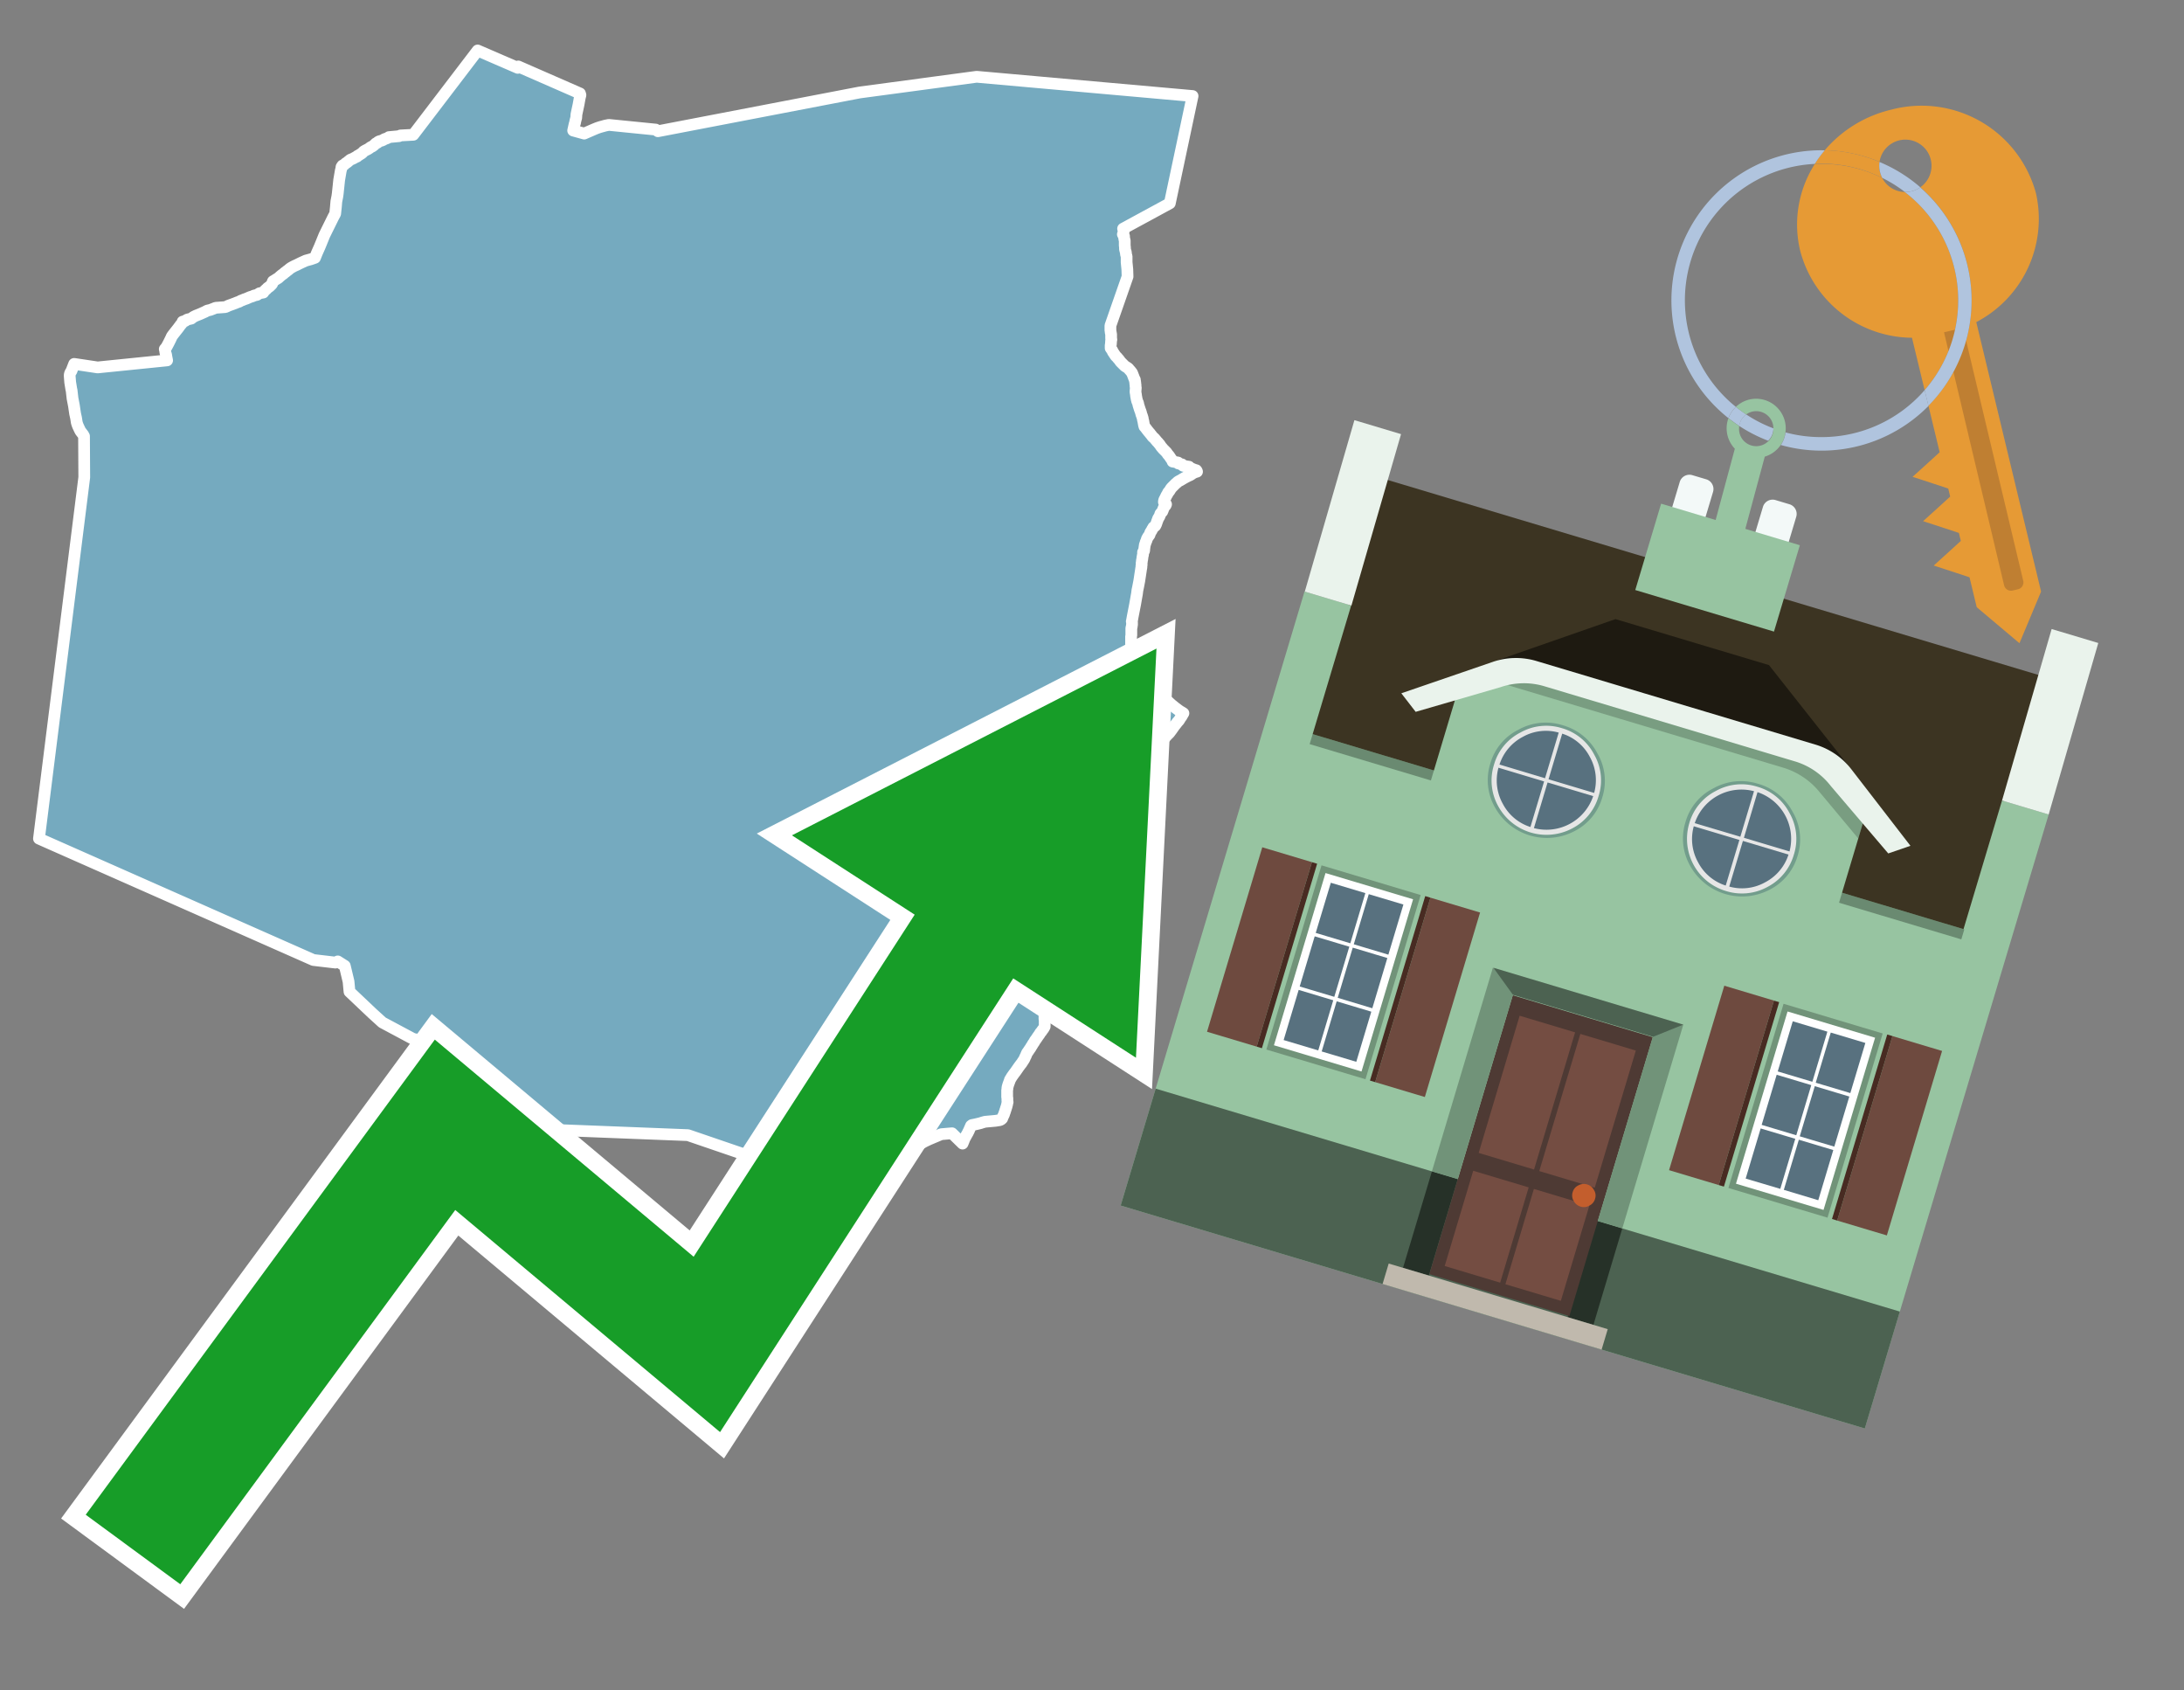 <svg id="Text" xmlns="http://www.w3.org/2000/svg" width="93.05" height="72" viewBox="0 0 93.05 72"><rect x="0" y="0" width="93.05" height="72" fill="#808080" stroke="none"/><polygon points="3.59,20.33 3.58,18.58 3.54,18.51 3.44,18.38 3.42,18.35 3.39,18.29 3.32,18.14 3.29,18.06 3.27,17.99 3.24,17.8 3.2,17.62 3.16,17.35 3.15,17.28 3.09,16.97 3.05,16.62 3.04,16.59 2.99,16.28 2.97,16.03 2.97,16 2.97,15.97 2.98,15.92 3.01,15.85 3.04,15.81 3.16,15.5 4.16,15.65 7.12,15.35 7.09,15.2 7.08,15.13 7.07,15.09 7.05,15.03 7.03,14.9 7.02,14.87 7.08,14.8 7.1,14.77 7.18,14.62 7.2,14.58 7.22,14.54 7.27,14.44 7.32,14.33 7.34,14.3 7.4,14.22 7.59,13.98 7.7,13.83 7.73,13.8 7.76,13.76 7.77,13.73 7.78,13.7 7.89,13.67 7.93,13.64 7.98,13.61 8.15,13.57 8.2,13.53 8.24,13.5 8.34,13.45 8.44,13.41 8.54,13.37 8.65,13.32 8.74,13.28 8.83,13.23 8.96,13.2 9.09,13.15 9.19,13.11 9.6,13.08 9.67,13.05 9.73,13.02 9.87,12.97 9.95,12.94 10.03,12.91 10.1,12.88 10.19,12.85 10.26,12.81 10.34,12.78 10.41,12.75 10.5,12.72 10.59,12.68 10.66,12.65 10.76,12.62 10.82,12.59 10.95,12.56 11.01,12.52 11.06,12.49 11.22,12.46 11.24,12.42 11.29,12.37 11.32,12.34 11.36,12.31 11.38,12.28 11.42,12.25 11.49,12.2 11.53,12.16 11.58,12.11 11.6,12.08 11.61,12.02 11.63,11.98 11.7,11.94 11.76,11.9 11.86,11.84 11.89,11.81 11.97,11.74 12.02,11.7 12.08,11.66 12.13,11.61 12.18,11.58 12.21,11.55 12.28,11.5 12.35,11.44 12.41,11.4 12.5,11.35 12.56,11.32 12.63,11.29 12.69,11.26 12.75,11.23 12.81,11.2 13.03,11.1 13.25,11.04 13.42,10.98 13.5,10.78 13.62,10.51 13.69,10.34 13.82,10.02 14.2,9.25 14.26,9.14 14.28,9.1 14.31,8.82 14.33,8.58 14.37,8.38 14.39,8.24 14.45,7.67 14.51,7.32 14.52,7.26 14.54,7.2 14.55,7.11 14.57,7.08 14.59,7.05 14.66,7.02 14.7,6.98 14.73,6.95 14.79,6.92 14.83,6.88 14.87,6.85 14.93,6.8 15.01,6.77 15.07,6.74 15.14,6.7 15.21,6.67 15.23,6.64 15.29,6.61 15.35,6.57 15.4,6.54 15.45,6.5 15.47,6.47 15.51,6.44 15.56,6.41 15.62,6.38 15.68,6.35 15.74,6.31 15.79,6.27 15.86,6.24 15.9,6.21 15.94,6.18 15.97,6.15 16.01,6.11 16.08,6.08 16.1,6.05 16.15,6.02 16.26,5.99 16.33,5.96 16.37,5.93 16.46,5.9 16.53,5.87 16.57,5.84 17,5.8 17.06,5.77 17.61,5.74 20.35,2.15 22.06,2.89 22.08,2.83 24.71,3.98 24.73,4.05 24.7,4.17 24.65,4.45 24.56,4.87 24.55,5.02 24.53,5.09 24.51,5.17 24.5,5.23 24.48,5.29 24.42,5.56 24.89,5.69 25.05,5.62 25.35,5.49 25.45,5.45 25.57,5.41 25.68,5.38 25.79,5.35 25.94,5.32 27.94,5.52 28.03,5.59 36.62,3.94 41.61,3.27 50.81,4.09 49.84,8.66 47.85,9.74 47.86,9.78 47.87,9.85 47.87,9.89 47.86,9.93 47.84,9.98 47.89,10.06 47.89,10.12 47.9,10.15 47.9,10.18 47.91,10.21 47.92,10.25 47.92,10.3 47.92,10.37 47.92,10.41 47.92,10.45 47.93,10.54 47.93,10.58 47.93,10.61 47.94,10.65 47.95,10.69 47.96,10.72 47.97,10.75 47.97,10.82 47.98,10.85 47.99,10.89 48,10.92 48,11.01 48,11.14 48,11.17 48.03,11.47 48.04,11.78 47.31,13.87 47.31,13.9 47.31,13.94 47.31,14.02 47.31,14.05 47.31,14.08 47.32,14.11 47.32,14.15 47.33,14.19 47.34,14.25 47.34,14.36 47.34,14.41 47.35,14.47 47.34,14.5 47.33,14.66 47.32,14.71 47.32,14.83 47.39,14.93 47.41,14.98 47.53,15.16 47.6,15.23 47.63,15.27 47.66,15.3 47.72,15.38 47.74,15.41 47.77,15.44 47.8,15.47 47.86,15.53 47.92,15.59 48.06,15.68 48.09,15.71 48.12,15.75 48.15,15.78 48.23,15.88 48.3,16.06 48.31,16.09 48.33,16.14 48.35,16.17 48.35,16.2 48.36,16.24 48.37,16.32 48.37,16.35 48.38,16.39 48.38,16.42 48.38,16.47 48.39,16.5 48.39,16.53 48.38,16.65 48.38,16.69 48.38,16.72 48.39,16.75 48.39,16.78 48.4,16.81 48.4,16.85 48.41,16.9 48.43,17.01 48.44,17.04 48.45,17.09 48.48,17.15 48.49,17.18 48.5,17.24 48.55,17.4 48.57,17.46 48.59,17.51 48.6,17.54 48.61,17.57 48.63,17.65 48.65,17.7 48.66,17.73 48.67,17.76 48.69,17.83 48.69,17.86 48.71,17.93 48.74,18.1 48.76,18.17 48.79,18.2 48.82,18.24 48.88,18.32 48.96,18.42 48.99,18.45 49.01,18.48 49.06,18.54 49.11,18.61 49.15,18.64 49.18,18.67 49.21,18.7 49.23,18.73 49.26,18.76 49.28,18.79 49.31,18.82 49.34,18.85 49.36,18.88 49.4,18.92 49.42,18.95 49.44,18.98 49.46,19.01 49.49,19.05 49.52,19.08 49.54,19.11 49.57,19.14 49.6,19.17 49.63,19.2 49.66,19.23 49.69,19.26 49.72,19.3 49.74,19.33 49.76,19.36 49.79,19.39 49.82,19.43 49.84,19.46 49.86,19.49 49.88,19.52 49.91,19.56 49.93,19.59 49.95,19.63 49.96,19.66 50.19,19.7 50.2,19.74 50.36,19.78 50.37,19.81 50.41,19.84 50.66,19.88 50.67,19.91 50.73,19.94 50.8,19.97 50.87,20 50.97,20.03 50.99,20.06 51,20.09 50.9,20.12 50.84,20.15 50.79,20.18 50.75,20.21 50.7,20.24 50.63,20.27 50.57,20.3 50.44,20.37 50.39,20.4 50.34,20.43 50.29,20.46 50.23,20.49 50.18,20.52 50.14,20.56 50.09,20.6 50.03,20.66 50,20.69 49.95,20.74 49.92,20.77 49.88,20.82 49.85,20.87 49.82,20.92 49.78,20.96 49.76,20.99 49.75,21.02 49.72,21.07 49.69,21.12 49.67,21.17 49.65,21.2 49.64,21.23 49.61,21.28 49.6,21.31 49.59,21.35 49.59,21.39 49.62,21.42 49.65,21.45 49.68,21.48 49.67,21.51 49.65,21.54 49.61,21.58 49.59,21.61 49.58,21.64 49.56,21.68 49.55,21.72 49.53,21.76 49.52,21.79 49.49,21.82 49.47,21.85 49.44,21.88 49.43,21.91 49.42,21.94 49.41,21.97 49.39,22.01 49.36,22.06 49.34,22.09 49.33,22.12 49.32,22.15 49.3,22.2 49.29,22.23 49.28,22.26 49.27,22.29 49.26,22.32 49.24,22.36 49.22,22.4 49.18,22.43 49.14,22.46 49.12,22.5 49.1,22.53 49.08,22.56 49.07,22.59 49.05,22.62 49.03,22.65 49.01,22.68 49,22.71 48.99,22.74 48.98,22.77 48.96,22.81 48.93,22.84 48.91,22.87 48.89,22.91 48.87,22.94 48.86,22.97 48.85,23.01 48.84,23.04 48.82,23.07 48.81,23.11 48.8,23.14 48.79,23.17 48.78,23.2 48.77,23.23 48.77,23.27 48.76,23.3 48.76,23.34 48.75,23.37 48.75,23.44 48.74,23.47 48.7,23.52 48.7,23.56 48.7,23.59 48.7,23.62 48.69,23.66 48.68,23.69 48.68,23.72 48.67,23.76 48.67,23.8 48.66,23.84 48.65,23.89 48.65,23.93 48.64,23.96 48.64,24.03 48.64,24.07 48.63,24.11 48.63,24.14 48.63,24.18 48.62,24.21 48.61,24.28 48.57,24.54 48.54,24.74 48.49,25 48.46,25.14 48.44,25.3 48.43,25.35 48.36,25.75 48.26,26.26 48.23,26.43 48.22,26.47 48.23,26.5 48.23,26.54 48.23,26.58 48.23,26.62 48.22,26.65 48.22,26.68 48.21,26.72 48.2,26.76 48.2,26.79 48.2,26.84 48.2,26.87 48.2,26.91 48.2,26.97 48.2,27.01 48.2,27.04 48.2,27.07 48.19,27.1 48.19,27.15 48.19,27.19 48.19,27.23 48.19,27.32 48.19,27.38 48.19,27.51 48.19,27.55 48.2,27.59 48.21,27.62 48.22,27.65 48.23,27.68 48.23,27.74 48.23,27.77 48.25,27.82 48.26,27.85 48.28,27.88 48.29,27.92 48.32,27.98 48.34,28.03 48.35,28.06 48.36,28.09 48.39,28.14 48.4,28.17 48.43,28.23 48.45,28.27 48.48,28.31 48.51,28.36 48.52,28.41 48.55,28.46 48.58,28.51 48.63,28.59 48.64,28.62 48.66,28.65 48.68,28.68 48.7,28.73 48.72,28.77 48.73,28.8 48.77,28.85 48.79,28.88 48.82,28.94 48.84,28.98 48.88,29.02 48.9,29.05 48.95,29.11 48.99,29.16 49.02,29.19 49.05,29.22 49.12,29.3 49.17,29.35 49.23,29.41 49.27,29.44 49.32,29.48 49.4,29.55 49.47,29.61 49.53,29.66 49.57,29.7 49.61,29.73 49.64,29.76 49.71,29.83 49.83,29.94 49.93,30.03 49.97,30.06 50.08,30.15 50.2,30.24 50.27,30.29 50.34,30.33 50.42,30.38 50.39,30.43 50.36,30.48 50.34,30.52 50.3,30.57 50.24,30.67 50.21,30.71 50.17,30.75 50.11,30.83 50.07,30.88 50.03,30.93 49.96,31.03 49.91,31.1 49.82,31.22 49.73,31.31 49.64,31.41 49.59,31.46 49.53,31.52 49.48,31.57 49.45,31.6 49.42,31.63 49.3,31.75 49.2,31.86 49.15,31.9 49.08,31.97 49.06,32 49.01,32.05 48.98,32.08 48.94,32.11 48.92,32.14 48.9,32.17 48.86,32.22 48.8,32.27 48.74,32.33 48.67,32.4 48.62,32.44 48.59,32.47 48.56,32.51 48.52,32.55 48.48,32.6 48.46,32.63 48.42,32.66 48.4,32.69 48.37,32.73 48.33,32.76 48.29,32.79 48.26,32.83 48.24,32.86 48.21,32.89 48.18,32.92 48.15,32.96 48.11,33 48.08,33.03 48.05,33.07 48.03,33.1 48,33.13 47.97,33.16 47.93,33.2 47.9,33.23 47.87,33.26 47.83,33.29 47.79,33.33 47.77,33.36 47.74,33.39 47.71,33.42 47.67,33.46 47.64,33.49 47.62,33.52 47.59,33.55 47.57,33.59 47.54,33.62 47.51,33.65 47.48,33.68 47.47,33.71 47.45,33.74 47.44,33.78 47.44,33.82 47.43,33.86 47.42,33.9 47.41,33.93 47.4,33.97 47.39,34 47.38,34.03 47.37,34.06 47.36,34.1 47.35,34.15 47.33,34.19 47.33,34.24 47.32,34.28 47.3,34.32 47.29,34.38 47.27,34.42 47.26,34.46 47.25,34.5 47.24,34.53 47.23,34.58 47.2,34.67 47.19,34.7 47.18,34.74 47.14,34.86 47.13,34.9 47.1,34.99 47.08,35.06 47.06,35.1 47.04,35.16 47.03,35.2 47.01,35.26 46.99,35.32 46.97,35.37 46.95,35.43 46.87,35.53 46.85,35.61 46.84,35.69 46.83,35.77 46.82,35.8 46.81,35.84 46.8,35.9 46.79,35.97 46.78,36.02 46.78,36.08 46.77,36.11 46.77,36.15 46.77,36.19 46.78,36.23 46.79,36.28 46.8,36.31 46.75,36.34 46.54,36.37 46.53,36.42 46.53,36.46 46.52,36.5 46.52,36.54 46.51,36.58 46.51,36.62 46.5,36.66 46.5,36.7 46.49,36.74 46.49,36.78 46.48,36.82 46.48,36.86 46.47,36.9 46.47,36.94 46.47,36.98 46.46,37.02 46.46,37.06 46.45,37.09 46.45,37.13 46.44,37.17 46.43,37.21 46.43,37.25 46.42,37.29 46.41,37.32 46.41,37.36 46.4,37.4 46.39,37.44 46.39,37.48 46.38,37.54 46.37,37.58 46.36,37.62 46.35,37.67 46.35,37.71 46.34,37.75 46.33,37.79 46.33,37.83 46.32,37.87 46.31,37.91 46.3,37.95 46.29,37.98 46.28,38.02 46.27,38.06 46.26,38.1 46.25,38.13 46.24,38.17 46.23,38.21 46.22,38.25 46.2,38.29 46.19,38.32 46.18,38.36 46.17,38.4 46.16,38.44 46.15,38.48 46.13,38.52 46.12,38.57 46.07,38.6 45.99,38.64 45.98,38.68 45.97,38.72 45.96,38.76 45.95,38.79 45.94,38.83 45.93,38.87 45.92,38.91 45.92,38.96 45.91,38.99 45.91,39.03 45.9,39.07 45.89,39.11 45.88,39.14 45.87,39.18 45.86,39.24 45.85,39.28 45.84,39.32 45.83,39.36 45.82,39.4 45.81,39.43 45.8,39.47 45.79,39.51 45.79,39.55 45.78,39.59 45.77,39.63 45.67,39.67 45.65,39.7 45.63,39.74 45.62,39.78 45.61,39.81 45.6,39.85 45.58,39.89 45.57,39.92 45.56,39.96 45.55,40 45.53,40.04 45.52,40.07 45.51,40.11 45.49,40.15 45.48,40.19 45.47,40.22 45.45,40.27 45.44,40.3 45.23,40.33 45.22,40.36 45.21,40.4 45.2,40.44 45.19,40.47 45.18,40.51 44.97,40.55 44.96,40.58 44.94,40.64 44.94,40.68 44.92,40.71 44.92,40.75 44.91,40.79 44.9,40.83 44.89,40.86 44.89,40.92 44.86,41.06 44.86,41.09 44.84,41.18 44.83,41.21 44.82,41.24 44.81,41.28 44.78,41.38 44.76,41.41 44.44,41.34 44.43,41.46 44.43,41.5 44.42,41.58 44.41,41.66 44.41,41.71 44.54,41.77 44.53,41.88 44.52,41.96 44.52,42 44.51,42.08 44.51,42.14 44.51,42.21 44.51,42.27 44.5,42.35 44.5,42.42 44.51,42.5 44.51,42.6 44.51,42.66 44.51,42.72 44.51,42.78 44.51,42.81 44.51,42.86 44.51,42.92 44.51,42.98 44.51,43.02 44.5,43.05 44.5,43.09 44.5,43.18 44.5,43.25 44.5,43.28 44.5,43.31 44.5,43.35 44.5,43.41 44.51,43.44 44.51,43.47 44.51,43.51 44.51,43.58 44.51,43.61 44.51,43.65 44.51,43.68 44.51,43.72 44.49,43.76 44.46,43.81 44.44,43.84 44.4,43.89 44.37,43.94 44.32,43.99 44.29,44.05 44.26,44.09 44.21,44.16 44.17,44.22 44.13,44.28 44.09,44.33 44.06,44.39 44.01,44.46 43.97,44.53 43.93,44.59 43.91,44.63 43.88,44.67 43.84,44.73 43.8,44.79 43.77,44.83 43.75,44.86 43.74,44.89 43.72,44.93 43.71,44.97 43.69,45 43.67,45.04 43.66,45.07 43.64,45.11 43.61,45.16 43.59,45.19 43.55,45.25 43.52,45.3 43.49,45.33 43.47,45.36 43.44,45.4 43.41,45.44 43.32,45.57 43.25,45.67 43.21,45.72 43.16,45.79 43.11,45.86 43.05,45.96 43.03,45.99 43.02,46.03 42.99,46.11 42.96,46.19 42.94,46.26 42.93,46.29 42.92,46.35 42.92,46.4 42.91,46.43 42.91,46.49 42.91,46.53 42.91,46.56 42.91,46.62 42.91,46.65 42.91,46.73 42.92,46.77 42.92,46.85 42.92,46.89 42.93,46.94 42.92,46.97 42.91,47.03 42.88,47.15 42.86,47.2 42.85,47.25 42.83,47.29 42.82,47.34 42.8,47.39 42.77,47.48 42.73,47.56 42.71,47.61 42.7,47.64 42.66,47.68 42.6,47.71 42.41,47.74 41.97,47.78 41.86,47.81 41.77,47.84 41.56,47.89 41.41,47.92 41.37,47.95 41.27,48.18 41.25,48.21 41.24,48.24 41.16,48.38 41.14,48.42 41.12,48.45 41.1,48.49 41.07,48.56 41.06,48.59 41.01,48.71 40.56,48.27 40.1,48.31 39.58,48.53 39.39,48.62 39.14,48.76 39.04,48.8 38.91,48.85 38.68,48.91 38.41,48.94 37.79,48.99 37.44,49.06 37.03,49.03 36.24,48.67 34.51,49.23 34.36,49.27 34.27,49.3 34.1,49.36 33.77,49.51 33.63,49.58 33.45,49.64 33.21,49.72 33.11,49.75 32.65,49.86 32.58,49.82 32.32,49.61 31.62,49.14 29.31,48.35 22.67,48.09 22.6,48.03 21.21,46.68 20.46,45.63 20.16,45.22 18.51,44.5 18.18,44.36 17.6,44.25 16.29,43.55 15.85,43.15 14.89,42.24 14.85,41.81 14.69,41.14 14.39,40.95 14.29,41 13.35,40.89 1.66,35.72 " fill="#75aabf" stroke="#fff" stroke-linejoin="round" stroke-width="0.5"/><polygon points="49.272 27.624 33.741 35.58 38.97 38.959 29.553 53.529 18.525 44.281 3.652 64.518 7.681 67.479 19.396 51.538 30.678 60.999 43.169 41.673 48.398 45.053 49.272 27.624" fill="none" stroke="#fff" stroke-miterlimit="10" stroke-width="1.5"/><polygon points="49.272 27.624 33.741 35.58 38.97 38.959 29.553 53.529 18.525 44.281 3.652 64.518 7.681 67.479 19.396 51.538 30.678 60.999 43.169 41.673 48.398 45.053 49.272 27.624" fill="#179d28"/><path d="M80.19,7.577a1.16,1.16,0,0,1-.094-.251,1.114,1.114,0,0,1-.018-.429A6.367,6.367,0,0,0,77.743,6.4a5.269,5.269,0,0,0-.423.577c.1,0,.192-.007.288-.007A5.794,5.794,0,0,1,80.19,7.577Z" fill="#e69a35"/><path d="M77.608,6.4A6.394,6.394,0,0,0,73.64,17.81a1.26,1.26,0,0,1,.317-.48A5.821,5.821,0,0,1,77.32,6.981a5.269,5.269,0,0,1,.423-.577Z" fill="#b0c4de"/><path d="M84.2,13.72a4.962,4.962,0,0,0,2.545-5.48,5.047,5.047,0,0,0-6.179-3.566A5.322,5.322,0,0,0,77.743,6.4a6.367,6.367,0,0,1,2.335.493,1.114,1.114,0,1,1,1.736,1.084,6.392,6.392,0,0,1,.347,9.3l.479,1.985-.438.4-.716.648.92.3.6.2.082.341-.438.4-.716.648.92.3.605.2.082.341-.438.4-.716.649.92.3.605.2.307,1.274,1.821,1.534.921-2.2Z" fill="#e69a35"/><path d="M81.154,8.179a1.115,1.115,0,0,1-.964-.6,5.794,5.794,0,0,0-2.582-.6c-.1,0-.192,0-.288.007a4.783,4.783,0,0,0-.625,3.685,4.962,4.962,0,0,0,4.765,3.715L82,16.617a5.82,5.82,0,0,0-.846-8.438Z" fill="#e69a35"/><path d="M74.1,18.142a6.386,6.386,0,0,0,1.232.63.73.73,0,0,0,.224-.527h0a5.783,5.783,0,0,1-1.159-.593A.733.733,0,0,0,74.1,18.142Z" fill="#b0c4de"/><path d="M74.4,17.652q-.228-.152-.44-.322a1.26,1.26,0,0,0-.317.48c.148.117.3.228.46.332A.733.733,0,0,1,74.4,17.652Z" fill="#b0c4de"/><path d="M74.824,16.984a1.257,1.257,0,0,0-.867.346c.141.114.288.222.44.322a.731.731,0,0,1,1.159.593h0a.732.732,0,1,1-1.463,0,.7.7,0,0,1,.007-.1c-.158-.1-.312-.215-.46-.332a1.258,1.258,0,0,0,.273,1.3l-.979,3.635,1.275.341.98-3.639a1.266,1.266,0,0,0,.681-.5,1.249,1.249,0,0,0,.2-.538,1.328,1.328,0,0,0,.012-.168A1.262,1.262,0,0,0,74.824,16.984Z" fill="#97c4a1"/><path d="M85.974,25.1l-.226.053a.3.3,0,0,1-.362-.223l-2.56-10.777.81-.193L86.2,24.736A.3.3,0,0,1,85.974,25.1Z" fill="#bf7f32"/><path d="M80.1,7.326a1.16,1.16,0,0,0,.094.251,5.833,5.833,0,0,1,.964.6,1.137,1.137,0,0,0,.287-.031,1.108,1.108,0,0,0,.373-.167A6.371,6.371,0,0,0,80.078,6.9,1.114,1.114,0,0,0,80.1,7.326Z" fill="#b0c4de"/><path d="M77.608,18.618a5.836,5.836,0,0,1-1.534-.2,1.24,1.24,0,0,1-.2.537,6.4,6.4,0,0,0,6.291-1.666L82,16.617A5.807,5.807,0,0,1,77.608,18.618Z" fill="#b0c4de"/><path d="M81.814,7.981a1.108,1.108,0,0,1-.373.167,1.137,1.137,0,0,1-.287.031A5.82,5.82,0,0,1,82,16.617l.161.667a6.392,6.392,0,0,0-.347-9.3Z" fill="#b0c4de"/><polygon points="83.79 39.753 55.78 31.364 58.988 20.404 86.964 28.783 83.79 39.753 83.79 39.753" fill="#3c3422" fill-rule="evenodd"/><polygon points="81.705 53.32 87.284 34.692 85.297 34.097 83.656 39.575 55.926 31.269 57.567 25.791 55.579 25.196 47.746 51.348 79.451 60.844 81.705 53.32" fill="#97c4a1" fill-rule="evenodd"/><rect x="69.522" y="21.148" width="0.444" height="28.983" transform="translate(15.592 92.226) rotate(-73.326)" opacity="0.3"/><polygon points="87.284 34.692 85.297 34.097 87.411 26.793 89.398 27.388 87.284 34.692 87.284 34.692" fill="#eaf3ec" fill-rule="evenodd"/><polygon points="57.578 25.794 55.591 25.199 57.705 17.896 59.692 18.491 57.578 25.794 57.578 25.794" fill="#eaf3ec" fill-rule="evenodd"/><polygon points="79.451 60.844 80.943 55.865 49.238 46.369 47.747 51.348 79.451 60.844 79.451 60.844" fill="#4c6251" fill-rule="evenodd"/><path d="M71.566,20.528l-.522,1.743,1.418.425.523-1.744a.432.432,0,0,0-.289-.536l-.593-.177A.431.431,0,0,0,71.566,20.528Z" fill="#f3f9f8" fill-rule="evenodd"/><path d="M75.111,21.589l-.522,1.743,1.418.425.522-1.743a.43.43,0,0,0-.289-.536l-.593-.178A.43.43,0,0,0,75.111,21.589Z" fill="#f3f9f8" fill-rule="evenodd"/><polygon points="75.368 28.329 68.829 26.37 63.807 28.121 78.733 32.591 75.368 28.329" fill="#1e1a11"/><polygon points="78.248 32.422 64.442 28.287 62.236 28.998 60.064 36.247 77.453 41.455 79.651 34.116 78.248 32.422" fill="#97c4a1"/><path d="M77.74,32.516S65.088,28.725,65,28.7l-.938.43,11.892,3.562a3.175,3.175,0,0,1,1.532,1l1.685,2.02.327-1.09Z" fill-rule="evenodd" opacity="0.2"/><path d="M77.35,31.716,65.458,28.154a3.041,3.041,0,0,0-1.854.037l-3.9,1.339.611.79,3.626-1.054a3.045,3.045,0,0,1,1.855-.037l10.673,3.2A3.028,3.028,0,0,1,78,33.477l2.45,2.874.945-.325-2.518-3.26A3.036,3.036,0,0,0,77.35,31.716Z" fill="#eaf3ec"/><polygon points="76.683 23.223 70.773 21.453 69.671 25.132 75.581 26.902 76.683 23.223 76.683 23.223" fill="#97c4a1" fill-rule="evenodd"/><g id="Symbol_9_0_Layer2_0_MEMBER_8_MEMBER_21_MEMBER_0_FILL" data-name="Symbol 9 0 Layer2 0 MEMBER 8 MEMBER 21 MEMBER 0 FILL"><path d="M66.584,30.892a2.39,2.39,0,0,0-1.891.189,2.317,2.317,0,0,0-1.2,1.448A2.345,2.345,0,0,0,63.7,34.4a2.528,2.528,0,0,0,3.367,1.008,2.339,2.339,0,0,0,1.2-1.447,2.313,2.313,0,0,0-.208-1.87A2.394,2.394,0,0,0,66.584,30.892Z" fill="#729d8c"/></g><g id="Symbol_9_0_Layer2_0_MEMBER_8_MEMBER_21_MEMBER_1_FILL" data-name="Symbol 9 0 Layer2 0 MEMBER 8 MEMBER 21 MEMBER 1 FILL"><path d="M66.547,31.016a2.241,2.241,0,0,0-1.769.185,2.213,2.213,0,0,0-1.127,1.376,2.239,2.239,0,0,0,.185,1.768,2.341,2.341,0,0,0,3.145.942,2.234,2.234,0,0,0,1.126-1.376,2.207,2.207,0,0,0-.185-1.768A2.237,2.237,0,0,0,66.547,31.016Z" fill="#e6e6e6"/></g><g id="Symbol_9_0_Layer2_0_MEMBER_8_MEMBER_21_MEMBER_2_MEMBER_0_FILL" data-name="Symbol 9 0 Layer2 0 MEMBER 8 MEMBER 21 MEMBER 2 MEMBER 0 FILL"><path d="M65.787,33.284,63.843,32.7a2.036,2.036,0,0,0,.186,1.539,2.015,2.015,0,0,0,1.175.986Z" fill="#58717f"/></g><g id="Symbol_9_0_Layer2_0_MEMBER_8_MEMBER_21_MEMBER_2_MEMBER_1_FILL" data-name="Symbol 9 0 Layer2 0 MEMBER 8 MEMBER 21 MEMBER 2 MEMBER 1 FILL"><path d="M65.827,33.148l.582-1.944a2.01,2.01,0,0,0-1.523.178,2.037,2.037,0,0,0-1,1.183Z" fill="#58717f"/></g><g id="Symbol_9_0_Layer2_0_MEMBER_8_MEMBER_21_MEMBER_2_MEMBER_2_FILL" data-name="Symbol 9 0 Layer2 0 MEMBER 8 MEMBER 21 MEMBER 2 MEMBER 2 FILL"><path d="M67.878,33.91l-1.943-.582-.582,1.944a2.1,2.1,0,0,0,2.525-1.362Z" fill="#58717f"/></g><g id="Symbol_9_0_Layer2_0_MEMBER_8_MEMBER_21_MEMBER_2_MEMBER_3_FILL" data-name="Symbol 9 0 Layer2 0 MEMBER 8 MEMBER 21 MEMBER 2 MEMBER 3 FILL"><path d="M66.558,31.249l-.582,1.943,1.943.582a2.031,2.031,0,0,0-.186-1.539A2.009,2.009,0,0,0,66.558,31.249Z" fill="#58717f"/></g><g id="Symbol_9_0_Layer2_0_MEMBER_8_MEMBER_21_MEMBER_0_FILL-2" data-name="Symbol 9 0 Layer2 0 MEMBER 8 MEMBER 21 MEMBER 0 FILL"><path d="M74.9,33.384a2.4,2.4,0,0,0-1.891.189,2.316,2.316,0,0,0-1.2,1.448,2.341,2.341,0,0,0,.209,1.87A2.527,2.527,0,0,0,75.387,37.9a2.345,2.345,0,0,0,1.2-1.447,2.314,2.314,0,0,0-.209-1.87A2.389,2.389,0,0,0,74.9,33.384Z" fill="#729d8c"/></g><g id="Symbol_9_0_Layer2_0_MEMBER_8_MEMBER_21_MEMBER_1_FILL-2" data-name="Symbol 9 0 Layer2 0 MEMBER 8 MEMBER 21 MEMBER 1 FILL"><path d="M74.867,33.508a2.239,2.239,0,0,0-1.768.185,2.21,2.21,0,0,0-1.127,1.376,2.316,2.316,0,0,0,1.564,2.883,2.261,2.261,0,0,0,1.765-.173A2.237,2.237,0,0,0,76.428,36.4a2.209,2.209,0,0,0-.185-1.769A2.239,2.239,0,0,0,74.867,33.508Z" fill="#e6e6e6"/></g><g id="Symbol_9_0_Layer2_0_MEMBER_8_MEMBER_21_MEMBER_2_MEMBER_0_FILL-2" data-name="Symbol 9 0 Layer2 0 MEMBER 8 MEMBER 21 MEMBER 2 MEMBER 0 FILL"><path d="M74.107,35.776l-1.943-.582a2.031,2.031,0,0,0,.186,1.539,2.009,2.009,0,0,0,1.175.986Z" fill="#58717f"/></g><g id="Symbol_9_0_Layer2_0_MEMBER_8_MEMBER_21_MEMBER_2_MEMBER_1_FILL-2" data-name="Symbol 9 0 Layer2 0 MEMBER 8 MEMBER 21 MEMBER 2 MEMBER 1 FILL"><path d="M74.148,35.64,74.73,33.7a2.1,2.1,0,0,0-2.525,1.362Z" fill="#58717f"/></g><g id="Symbol_9_0_Layer2_0_MEMBER_8_MEMBER_21_MEMBER_2_MEMBER_2_FILL-2" data-name="Symbol 9 0 Layer2 0 MEMBER 8 MEMBER 21 MEMBER 2 MEMBER 2 FILL"><path d="M76.2,36.4l-1.943-.582-.582,1.944a2.015,2.015,0,0,0,1.523-.178A2.036,2.036,0,0,0,76.2,36.4Z" fill="#58717f"/></g><g id="Symbol_9_0_Layer2_0_MEMBER_8_MEMBER_21_MEMBER_2_MEMBER_3_FILL-2" data-name="Symbol 9 0 Layer2 0 MEMBER 8 MEMBER 21 MEMBER 2 MEMBER 3 FILL"><path d="M74.879,33.741,74.3,35.684l1.943.582a2.1,2.1,0,0,0-1.361-2.525Z" fill="#58717f"/></g><polygon points="51.426 43.946 53.542 44.58 55.896 36.723 53.78 36.089 51.426 43.946 51.426 43.946" fill="#6e4a3f" fill-rule="evenodd"/><polygon points="53.542 44.58 53.764 44.647 56.117 36.789 55.896 36.723 53.542 44.58 53.542 44.58" fill="#482b22" fill-rule="evenodd"/><polygon points="60.706 46.726 58.59 46.092 60.943 38.235 63.059 38.868 60.706 46.726 60.706 46.726" fill="#6e4a3f" fill-rule="evenodd"/><polygon points="58.59 46.092 58.368 46.026 60.722 38.168 60.943 38.235 58.59 46.092 58.59 46.092" fill="#482b22" fill-rule="evenodd"/><rect x="53.146" y="39.209" width="8.19" height="4.408" transform="translate(1.145 84.365) rotate(-73.326)" fill="#719379"/><polygon points="60.205 38.304 56.474 37.187 54.277 44.522 58.008 45.639 60.205 38.304 60.205 38.304" fill="#fff" fill-rule="evenodd"/><path d="M59.792,38.527l-.64,2.136-1.474-.442.639-2.135,1.475.441Zm-1.621-.485-.64,2.136-1.474-.442L56.7,37.6l1.474.442Zm-2.158,1.84,1.475.441-.64,2.136-1.474-.441.639-2.136Zm-.683,2.282,1.474.441-.639,2.136L54.69,44.3l.64-2.135Zm.981,2.621.639-2.136,1.475.442-.64,2.135-1.474-.441Zm2.158-1.84L56.994,42.5l.64-2.136,1.474.442-.639,2.136Z" fill="#58717f" fill-rule="evenodd"/><polygon points="80.39 52.621 78.274 51.988 80.628 44.13 82.743 44.764 80.39 52.621 80.39 52.621" fill="#6e4a3f" fill-rule="evenodd"/><polygon points="78.274 51.988 78.053 51.921 80.406 44.064 80.628 44.13 78.274 51.988 78.274 51.988" fill="#482b22" fill-rule="evenodd"/><polygon points="71.111 49.842 73.227 50.476 75.58 42.619 73.464 41.985 71.111 49.842 71.111 49.842" fill="#6e4a3f" fill-rule="evenodd"/><polygon points="73.227 50.476 73.448 50.542 75.802 42.685 75.58 42.619 73.227 50.476 73.227 50.476" fill="#482b22" fill-rule="evenodd"/><rect x="72.83" y="45.105" width="8.19" height="4.408" transform="translate(9.534 107.426) rotate(-73.326)" fill="#719379"/><polygon points="76.159 43.083 79.889 44.2 77.692 51.535 73.962 50.418 76.159 43.083 76.159 43.083" fill="#fff" fill-rule="evenodd"/><path d="M76.381,43.5l1.475.442-.64,2.135-1.475-.441.64-2.136ZM78,43.981l1.474.442-.64,2.136-1.474-.442L78,43.981Zm.791,2.724-.64,2.135L76.679,48.4l.64-2.136,1.474.442Zm-.684,2.282-.639,2.135L76,50.68l.64-2.135,1.474.442Zm-2.26,1.65L74.375,50.2l.639-2.135,1.475.441-.64,2.136Zm-.791-2.724.64-2.135,1.474.441-.639,2.136-1.475-.442Z" fill="#58717f" fill-rule="evenodd"/><polygon points="67.888 56.431 69.118 52.323 68.019 51.994 66.789 56.102 67.888 56.431 67.888 56.431" fill="#263128" fill-rule="evenodd"/><polygon points="60.877 54.331 62.108 50.223 61.007 49.894 59.776 54.002 60.877 54.331 60.877 54.331" fill="#263128" fill-rule="evenodd"/><g id="Symbol_9_0_Layer2_0_MEMBER_8_MEMBER_12_MEMBER_0_FILL" data-name="Symbol 9 0 Layer2 0 MEMBER 8 MEMBER 12 MEMBER 0 FILL"><path d="M70.418,44.178l-5.965-1.786L60.9,54.27l5.964,1.786Z" fill="#4e3a34"/></g><g id="Symbol_9_0_Layer2_0_MEMBER_8_MEMBER_12_MEMBER_1_MEMBER_0_FILL" data-name="Symbol 9 0 Layer2 0 MEMBER 8 MEMBER 12 MEMBER 1 MEMBER 0 FILL"><path d="M65.358,49.815l1.75-5.843-2.363-.708L63,49.107Z" fill="#744d42"/></g><g id="Symbol_9_0_Layer2_0_MEMBER_8_MEMBER_12_MEMBER_1_MEMBER_1_FILL" data-name="Symbol 9 0 Layer2 0 MEMBER 8 MEMBER 12 MEMBER 1 MEMBER 1 FILL"><path d="M67.331,44.039l-1.75,5.842,2.364.708,1.75-5.842Z" fill="#744d42"/></g><g id="Symbol_9_0_Layer2_0_MEMBER_8_MEMBER_12_MEMBER_2_MEMBER_0_FILL" data-name="Symbol 9 0 Layer2 0 MEMBER 8 MEMBER 12 MEMBER 2 MEMBER 0 FILL"><path d="M63.915,54.633l1.215-4.058-2.363-.707-1.215,4.057Z" fill="#744d42"/></g><g id="Symbol_9_0_Layer2_0_MEMBER_8_MEMBER_12_MEMBER_2_MEMBER_1_FILL" data-name="Symbol 9 0 Layer2 0 MEMBER 8 MEMBER 12 MEMBER 2 MEMBER 1 FILL"><path d="M66.5,55.407l1.215-4.057-2.363-.708L64.138,54.7Z" fill="#744d42"/></g><g id="Symbol_9_0_Layer2_0_MEMBER_8_MEMBER_13_FILL" data-name="Symbol 9 0 Layer2 0 MEMBER 8 MEMBER 13 FILL"><path d="M67.959,51.058a.439.439,0,0,0-.045-.367.487.487,0,0,0-.669-.2.445.445,0,0,0-.239.282.457.457,0,0,0,.041.378.481.481,0,0,0,.293.242.459.459,0,0,0,.377-.042A.453.453,0,0,0,67.959,51.058Z" fill="#c35e2d"/></g><g id="Symbol_9_0_Layer2_0_MEMBER_8_MEMBER_14_FILL" data-name="Symbol 9 0 Layer2 0 MEMBER 8 MEMBER 14 FILL"><path d="M64.557,42.047l-.951-.833-2.6,8.68,1.1.329Z" fill="#719379"/></g><g id="Symbol_9_0_Layer2_0_MEMBER_8_MEMBER_15_FILL" data-name="Symbol 9 0 Layer2 0 MEMBER 8 MEMBER 15 FILL"><path d="M71.718,43.643l-1.2.19L68.072,52.01l1.046.313Z" fill="#719379"/></g><g id="Symbol_9_0_Layer2_0_MEMBER_8_MEMBER_16_FILL" data-name="Symbol 9 0 Layer2 0 MEMBER 8 MEMBER 16 FILL"><path d="M63.627,41.22l.836,1.156,5.961,1.786,1.294-.519Z" fill="#4c6251"/></g><polygon points="58.905 54.69 59.166 53.819 68.498 56.614 68.237 57.485 58.905 54.69 58.905 54.69" fill="#c0b9ad" fill-rule="evenodd"/></svg>